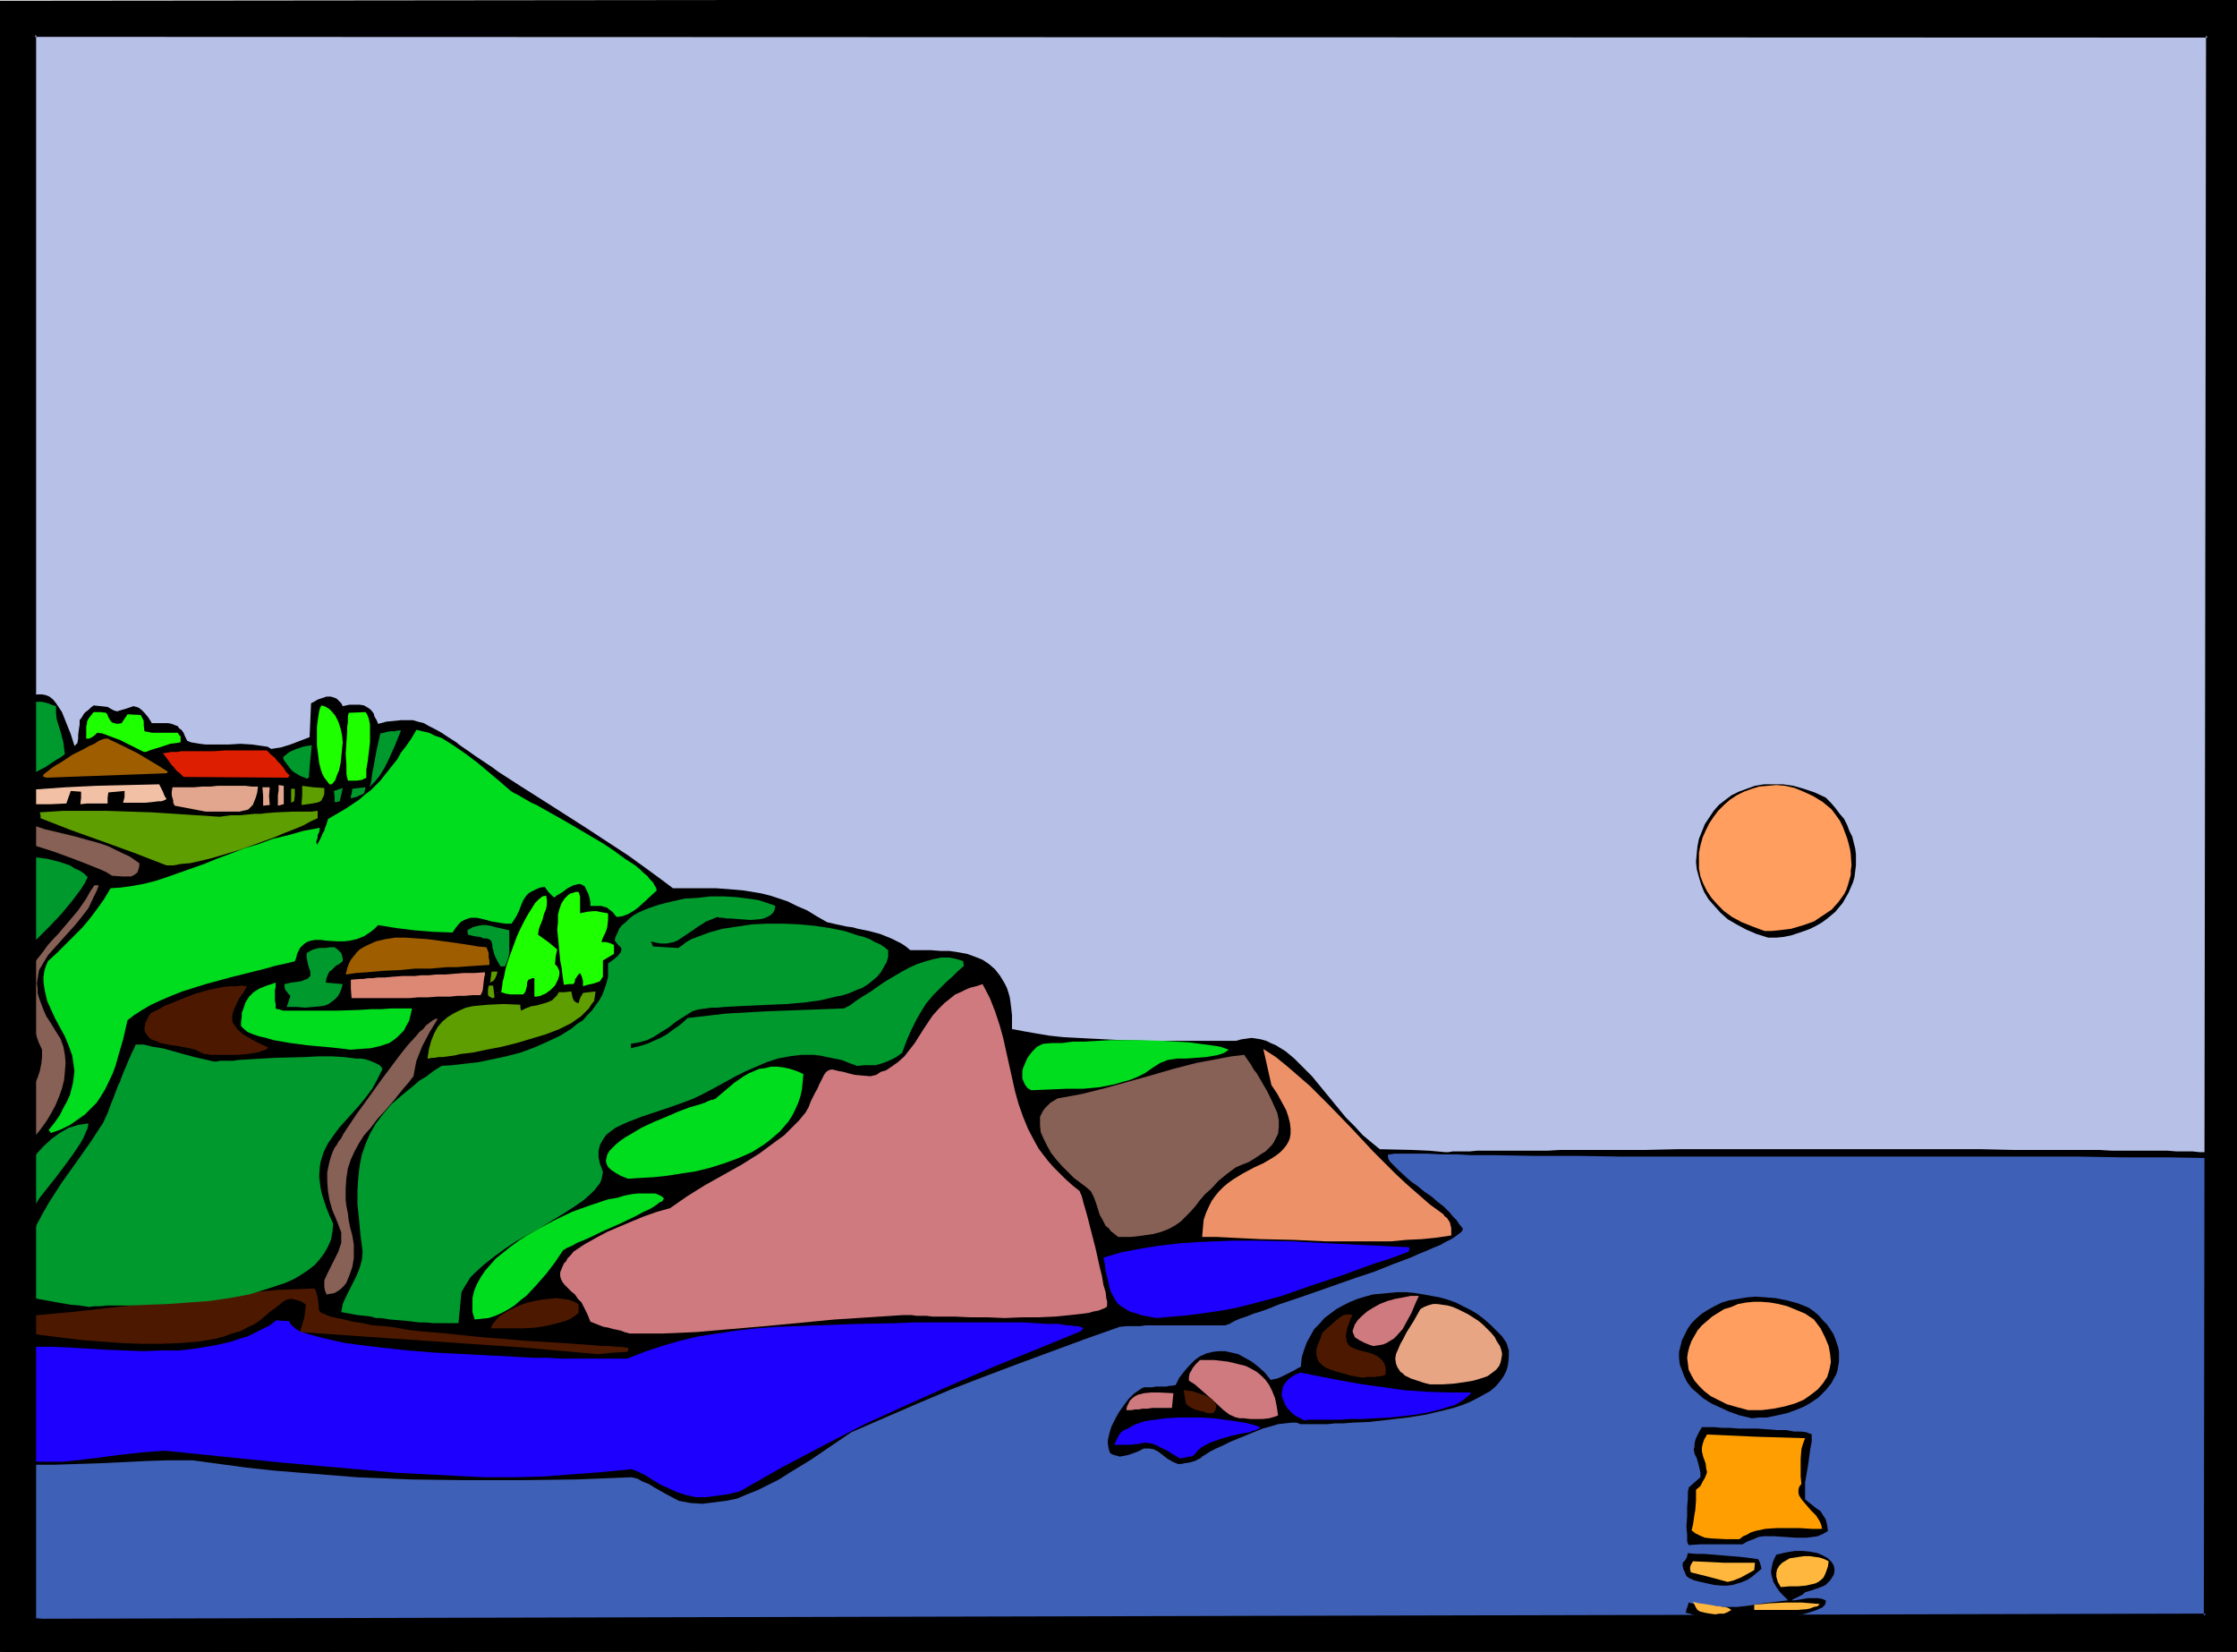 <svg xmlns="http://www.w3.org/2000/svg" fill-rule="evenodd" height="362.139" preserveAspectRatio="none" stroke-linecap="round" viewBox="0 0 3035 2241" width="490.455"><style>.brush1{fill:#000}.pen1{stroke:none}.brush3{fill:#ffb73d}.brush5{fill:#1e00ff}.brush6{fill:#ce7a7f}.brush7{fill:#4c1900}.brush9{fill:#00992d}.brush10{fill:#00dd1e}.brush11{fill:#876056}.brush14{fill:#5e9e00}.brush16{fill:#1eff00}.brush17{fill:#9e5e00}.brush19{fill:#e2a58e}</style><path class="pen1 brush1" d="M25 2217v-6l-1-6-1-11v-6l-1-6v-7l-1-8v-10l-1-13v-32l-1-10v-98l-1-1-1-4-1-6-1-9-1-10-1-12-2-14-1-15-1-17-1-18-1-19-1-19-1-21-1-21-1-43-1-43-1-43v-41l-1-19 1-19v-33l1-15v-13l1-11 1-10 2-7 1-6 1-127 1-128 1-254 1-253 2-125 2-126v-6l-1-8v-22l-1-14v-14l-1-16v-18l-1-18v-19l-1-20v-21l-1-42-1-43-1-43v-41l-1-20v-18l1-18V69l1-14V42l1-10 1-9 1-7 1-5 1-2 1-1h33l32 1h31l30 1h86l26 1h50l24 1h88l19 1h73l16 1h96l23 1h55l15 1h65l8 1h14l26 1 257 3 256 2 515 5 516 4 258 2 259 1 10-9 1 4v5l8 3 8 4 7 6 8 7 6 8 7 8 6 10 6 10 5 12 6 12 5 13 4 14 5 15 4 16 4 16 4 18 3 18 4 18 3 20 3 20 3 21 2 22 2 22 2 22 2 24 2 24 1 24 2 26 2 51 2 54 2 55 1 57v59l1 60v60l-1 62v126l-2 128v128l-1 128 1 64v108l-3 45-3 44-5 45-5 44-6 43-6 42-6 42-5 40-5 40-5 39-2 37-2 36v35l1 17 2 17 2 16 3 16-364 2h-364l-725-1-362-1H801l-363 1-181 2-181 2-4 5-8-1-7-1H47l-10 2h-6l-6 1z"/><path class="pen1" style="fill:#3f60b7" d="m97 2205-4-2-4-1-9-3-12-1-11-2-13-1-11-1H17l-1-2-1-2-1-4-1-4-1-4-1-5-1-12v-14l-1-15v-67l1-17v-30l1-13v-20l32 2h31l62-2 62-3 31-1h32l37 5 37 5 37 4 37 3 75 6 74 3 74 1h75l75-1 75-3 8 2 7 4 8 3 8 5 16 9 17 9 16 3 16 1 16-2 16-2 15-3 14-6 15-6 14-7 14-7 14-9 28-17 28-19 28-19 46-20 44-19 45-19 44-17 45-17 46-17 46-17 48-17 10-1h18l7-1h108l6-2 7-4 7-3 9-3 10-4 10-3 11-4 12-5 24-8 26-9 54-19 27-9 25-10 24-9 11-5 10-4 9-4 10-4 7-4 8-4 6-4 4-3 4-3 2-4-5-6-4-6-5-5-4-5-8-8-9-7-8-7-9-6-11-9-6-4-6-5-13-12-5-5-5-5-3-4-1-4v-2l1-1h2l6-1h44l20 1h21l18 1h28l58 1h59l60 1h620l60 1h59l58 1 8 2 6 2 4 3 3 3 2 4v10l-2 6-1 6-2 7-2 7-2 8-1 9-2 10v9l1 11-1 22-1 22v21l-1 21v113l1 35 1 32 2 32 2 31 1 30 4 58 3 56 2 56h-6l-6 1-8 1-8 1-8 1h-10l-10 1-11 1h-11l-12 1h-13l-13 1h-13l-15 1-31 1h-32l-35 1-37 1-40 1h-40l-43 1h-91l-48 1h-99l-52 1h-219l-57-1h-175l-119-1h-121l-243-2h-120l-119-1-59-1H983l-57-1h-56l-55-1H658l-50-1H467l-44-1H200l-29 1h-52l-12 1H97z"/><path class="pen1 brush1" d="m2308 2195-5-2-4-2-4-1-2-1h-2l-2-1h-2v-1l1-2v-2l1-2 1-3 1-4 16 4 17 2h33l17-2 18-3 34-4-11-11-5-7-4-7-2-7-1-4v-5l1-5 1-5 2-5 3-6 13-3 12-2h11l10 1 10 2 7 3 7 4 5 5 3 5 1 6-1 6-3 5-2 3-3 3-3 3-4 2-5 2-6 2-6 2-7 2-1 1-2 2-6 3-6 3-2 1-1 1h4l6-1 12-2h13l6 1 5 2v3l-1 3-2 2-2 2-3 1-4 2-9 3-10 3-12 2-14 1-14 1-29 2h-52l-10-1h-7z"/><path class="pen1 brush3" d="m2327 2190-7-1-6-1-4-1-4-1-3-2-2-3-2-4-2-4 8 2 8 1 6 1 6 1 4 1h4l4 1h3l4 1 2 1 3 2-5 3-5 2h-6l-6 1zm53-6v-7l21-2 21-1h23l12 1 12 1-3 3-5 1-5 2-5 1-12 1h-59z"/><path class="pen1 brush1" d="m2336 2151-11-1-9-2-9-2-8-2-7-3-3-2-2-3-1-3-2-4-1-4v-5l3-3 2-3 1-3 1-4 11 1h11l24 2 25 2 24 3 2 3 1 3 1 3v1l1 3-7 6-6 5-6 4-7 3-6 2-7 2-7 1h-8z"/><path class="pen1 brush3" d="m2416 2153-4-7-2-7v-5l1-5 3-5 4-4 5-3 5-3 7-1 6-1 7-1h7l7 1 7 1 6 2 6 3-1 7-2 6-2 5-2 4-3 3-4 3-4 2-4 1-9 2-11 1h-11l-12 1zm-72-7-26-7-24-6-1-4v-3l1-3 1-2 2-3 42 2h42l-1 10-18 10-10 4-4 1-4 1z"/><path class="pen1 brush1" d="m2291 2096-1-2-1-3v-9l-1-11 1-14v-13l1-11v-10l1-3v-2l8-7 8-7v-6l-1-5-1-4-1-4-2-7-3-6-1-6 1-3v-4l1-5 2-5 3-6 4-7h17l10 1h11l12 1h26l26 2h12l11 2h9l8 1 2 1 3 1h1l1 1v10l-2 10-3 22-4 23v23l10 8 5 4 6 4 3 5 4 6 2 8 1 8-7 4-7 3-7 1-8 1h-14l-15-1-15-1h-14l-7 1-7 3-8 3-7 4h-57l-16 1z"/><path class="pen1" style="fill:#ff9e00" d="m2322 2087-9-1-7-3-6-3-5-4 2-8 1-7 1-7 1-5 1-13v-15l6-5 3-6 3-5 2-5 1-3-1-4-1-8-3-8-2-8v-5l1-5 2-6 4-7 66 3 67 2-3 8-2 7-1 13v24l1 10-3 4-1 4v4l1 4 2 3 2 3 6 7 6 7 7 7 5 8 2 5 1 5h-14l-16-1h-32l-15 1-14 3-6 2-5 3-5 2-5 4h-19l-19-1z"/><path class="pen1 brush5" d="m944 2031-14-3-12-4-11-5-11-5-10-6-9-6-10-5-10-4-40 4-40 3-40 3-40 1h-40l-40-2-39-2-39-2-79-7-79-7-79-8-78-8-28 2-28 3-55 7-28 3H44l-14-2-14-2-14-3v-129l1-9v-10l22-1h45l24 1 50 3 50 2 25-1h25l24-3 24-4 22-5 11-4 11-3 10-5 10-5 10-5 9-7 9 1h8l2 4 4 4 5 4 7 3 9 3 11 3 12 3 13 3 14 3 15 2 16 2 17 2 18 2 18 2 38 3 78 4 38 2 18 1h18l17 1h91l23-9 24-8 24-7 25-6 26-4 27-4 26-3 27-2 55-2 27-1 27-1 53-1 26-1h148l17 1 15 1h15l12 2h5l5 1h4l4 1 2 1 2 1-2 2-2 2-61 25-59 24-58 25-58 26-57 26-56 29-57 30-56 32-8 2-8 2-15 2-15 2h-14z"/><path class="pen1 brush1" d="m1598 1986-7-3-7-4-9-7-4-3-6-3-6-1h-7l-8 4-8 3-6 2-5 1-6 1-3-1-4-1-3-1-3-2-1-3-1-3-1-7v-4l2-9 3-10 5-10 5-9 7-10 6-8 7-7 7-5 3-2 4-2h11l5-1h15l3-1h3l6-1 5-10 7-9 7-8 7-7 7-5 9-4 8-2 8-1h9l9 2 9 2 9 5 9 5 9 7 9 8 8 10 4-1 5-1 5-2 6-3 12-6 5-3 4-2 1-12 3-10 4-11 5-9 5-9 7-7 7-8 8-6 8-6 9-5 10-5 10-4 10-3 11-3 11-1 11-1 11-1h12l11 1 12 2 11 2 11 2 11 3 11 4 10 5 10 5 10 6 9 7 8 7 8 8 8 8 6 9 3 10v9l-1 10-2 8-4 8-5 7-6 7-7 6-9 5-9 5-10 5-10 4-12 4-12 3-25 6-25 4-26 3-26 3-24 1-12 1h-11l-10 1h-37l-2-1-3-1h-7l-9 1-9 1-10 3-11 3-22 9-22 9-10 5-9 4-8 4-6 4-5 3-1 1-1 1-4 2-4 2-7 2-7 1-4 1h-5z"/><path class="pen1 brush5" d="m1600 1978-10-6-8-5-7-3-5-3-5-2-4-1-7-1-6 1-4 1h-4l-5 1h-23l2-5 2-4 2-4 3-4 4-3 5-2 5-3 6-3 12-4 14-2 15-2 16-1h32l16 1 16 2 14 2 13 2 12 3 9 3-2 2-4 2-4 1-5 2-12 2-13 3-14 4-14 5-6 3-7 4-5 5-4 5-4 2h-3l-4 1-4 1h-5zm170-51-6-3-6-3-5-4-4-4-4-5-2-4-2-5-2-5v-5l1-4 1-5 3-4 3-4 5-4 5-3 7-3 56 11 29 5 29 4 28 4 30 2 30 1h30l-3 4-4 3-5 4-5 3-5 3-7 2-13 4-16 4-17 3-17 2-19 2-36 2h-17l-16 1h-42l-4 1z"/><path class="pen1 brush6" d="m1677 1923-9-4-8-6-15-14-16-14-8-7-8-5v-5l1-5 2-3 2-4 4-5 6-6h19l18 2 9 2 8 2 8 2 8 4 7 4 6 5 6 6 5 7 4 8 4 10 2 10 2 13-2 1-3 1-7 2-9 1h-17l-8-1h-7l-2-1h-2z"/><path class="pen1 brush7" d="m1638 1917-5-2-5-1-7-2-6-3-3-2-3-3-1-5-1-6-1-7h4l3 1h4l9 3 9 3 8 4 3 3 2 3 2 3v3l-1 4-3 4h-8z"/><path class="pen1 brush6" d="m1528 1913 1-5 2-4 2-4 3-3 4-3 4-2 8-2 10-1h10l20 1-1 10-1 10h-27l-6 1h-7l-5 1h-5l-5 1h-7z"/><path class="pen1" style="fill:#e8a584" d="m1940 1878-8-2-6-2-6-2-6-2-4-2-4-2-3-3-3-2-4-6-2-5-1-7 1-6 3-7 3-7 4-7 4-8 10-16 9-16 5-3 5-2 7-2h6l7 1 7 1 7 2 7 3 14 7 14 9 6 5 6 6 5 5 5 6 3 6 4 6 2 6 1 5-1 6-1 5-2 5-4 5-5 4-7 5-9 3-10 3-12 2-14 2-15 1h-18z"/><path class="pen1 brush7" d="m1849 1869-17-3-14-4-7-2-6-2-5-2-5-3-3-3-3-3-2-5-1-5v-6l2-7 3-7 3-9 10-9 9-8 5-4 5-3 6-1 6 1-3 6-2 6-2 5-1 5-1 5v3l1 3v3l3 5 4 3 5 2 6 2 12 3 6 2 6 3 5 4 4 5 1 3 1 4v8l-2 2h-1l-3 1h-3l-6 1h-11l-5 1zm-1038-32-101-9-102-7-101-7-100-7 3-10 3-10 1-9 1-8-4-3-4-2-7-2-5-1-6 1-5 3-5 4-5 4-7 5-7 6-7 6-9 6-9 4-9 5-11 3-11 4-11 3-24 4-25 2-26 1h-26l-27-1-27-2-26-2-25-3-24-3-22-3-10-2-10-1-9-1-8-1-2-16 26-2 25-2 53-5 53-6 55-6 54-7 54-5 53-5 25-1 26-1 2 2 1 3 2 7 1 9 1 9 3 3 5 2 7 3 9 2 10 2 12 3 13 2 14 3 15 1 16 2 16 3 17 2 36 3 37 4 36 3 36 3 17 1 17 1 15 1 15 1 14 1 13 1 11 1h10l9 1h7l5 1h3l1 1 1 1-1 2-1 2-20 1-20 2z"/><path class="pen1 brush6" d="m854 1809-7-2-5-2-5-1-5-1-7-2-6-1-8-3-5-2-5-2-4-10-4-8-4-8-5-5-4-6-5-4-5-5-4-4-3-4-2-4-1-4v-5l2-5 3-7 3-3 2-4 4-4 4-5 15-10 16-9 15-8 33-14 17-7 17-6 18-5 23-16 24-15 25-14 25-14 24-15 23-17 11-8 10-10 10-10 9-11 4-7 3-8 3-6 3-6 3-5 2-5 2-4 2-4 3-6 3-4 3-2 3-1h3l4 1 4 1 6 1 7 2 8 2 10 1 12 1 8-2 6-4 7-2 6-4 10-7 9-8 7-9 7-9 12-19 12-18 8-9 8-8 10-8 5-4 7-3 6-3 7-3 8-2 9-3 10 19 7 18 6 18 5 18 8 36 8 36 5 18 6 17 7 17 9 17 5 9 6 8 7 9 7 8 8 8 8 8 10 9 10 8v1l1 2 1 2 1 3 2 8 3 10 3 11 3 12 7 27 6 27 3 12 2 12 3 10 1 9 1 3v7l-2 2-5 2-5 2-6 1-7 2-7 1-9 1-9 1-20 2-23 1h-22l-24 1-24-1h-23l-21-1h-30l-8-1h-14l-6-1h-12l-46 3-47 3-94 9-47 4-46 4-46 2h-45zm1009 17-6-2-5-2-4-2-4-2-3-2-3-2-1-3-1-2-1-3 1-3 2-6 4-6 6-6 7-6 8-5 9-5 10-4 11-3 11-2 10-2h11l-5 11-5 12-6 11-6 11-8 9-4 4-5 3-5 3-5 2-6 1-7 1z"/><path class="pen1 brush7" d="m666 1802 2-5 4-5 4-5 7-5 7-4 8-4 9-4 9-3 9-2 10-2 10-1 9-1 9 1 8 1 8 3 6 3v12l-5 4-6 4-7 3-7 2-16 4-17 3-17 1h-44z"/><path class="pen1 brush9" d="m588 1795-10-1h-9l-8-1-8-1-12-1-12-1-13-2h-6l-7-2-9-1-9-1-11-2-11-2 2-11 4-9 5-10 5-10 5-10 4-10 3-11 1-11-3-23-2-22-2-19v-19l1-17 2-17 3-15 5-14 6-14 8-14 10-13 11-13 14-12 16-13 8-7 10-6 9-7 11-7 15-1 17-2 18-2 19-4 19-4 19-5 19-7 18-8 17-8 16-10 7-6 8-5 6-7 6-6 5-7 5-7 4-7 3-8 3-9 2-8v-18l7-5 6-5 4-5 1-3v-3l-5-5-4-5 1-5 3-6 2-5 4-5 5-4 5-5 5-4 7-4 14-6 15-5 16-4 18-4 18-1 17-2h18l17 1 16 2 14 2 12 4 6 2 5 2-1 5-2 4-3 3-5 3-5 2-5 1-13 1-13-1-13-1h-6l-5-1h-4l-4-1-7 3-8 3-6 4-5 3-10 7-9 6-9 6-5 2-5 1-5 1h-7l-6-1-8-2 3 7 34 2 6-4 5-4 7-4 8-3 8-3 8-3 18-5 20-3 20-3 21-1h22l22 1 21 2 20 3 20 4 18 6 8 2 8 3 7 4 7 3 6 4 5 4v9l-2 7-4 7-4 7-5 6-6 5-6 5-8 5-8 3-9 4-9 3-10 2-21 5-22 3-23 2-23 1-22 1-21 1-19 1-10 1h-8l-7 1-8 1-5 1-6 2-11 7-11 7-10 8-10 6-9 6-10 5-11 3-11 2v6l12-3 10-3 9-4 9-4 9-5 8-6 10-7 10-9 26-3 26-3 53-3 53-2 54-2 4-2 4-2 8-6 9-6 10-6 20-14 22-13 11-6 11-5 12-4 11-3 10-2h11l10 2 9 3v3l1 3-9 8-7 7-8 7-6 6-12 12-10 12-8 13-4 7-4 8-4 8-4 9-4 10-4 11-4 3-4 3-8 4-7 3-6 2-7 2h-15l-10 1-11-4-10-4-10-2-10-2-9-2-9-1h-17l-16 2-16 3-15 5-14 6-14 6-14 7-29 16-15 8-15 7-16 6-17 6-18 6-18 6-18 7-9 4-8 4-7 5-6 5-4 6-4 7-2 8v9l2 9 2 5 2 6-1 5-1 5-2 5-4 5-3 4-5 5-10 9-13 9-14 9-15 9-16 10-34 19-15 10-15 11-14 11-12 11-6 6-8 13-4 7-2 21-2 21h-34z"/><path class="pen1 brush10" d="m644 1790-3-10v-19l2-9 4-10 5-9 6-9 7-8 8-9 10-8 10-8 11-8 11-7 12-7 24-13 25-12 25-9 12-4 12-4 12-2 10-3 10-2 10-1h22l5 2 4 2 3 3-1 1-1 2-1 1-3 1-5 4-8 5-9 4-11 6-23 11-23 10-6 3-6 3-11 5-10 4-7 4-7 3-3 2-2 1-10 15-12 16-14 16-14 15-8 6-8 7-8 5-9 5-9 4-9 3-9 1-10 1z"/><path class="pen1 brush9" d="m121 1773-13-2-12-1-23-4-22-4-21-6v-17l1-16 3-16 4-16 6-16 6-14 8-15 8-14 18-28 20-28 19-27 17-26 6-13 4-11 4-10 3-8 3-8 3-6 2-6 2-5 8-19 4-9 3-6 2-5h11l12 3 13 2 15 4 14 4 15 4 13 3 13 3h4l4-1h18l7-1 16-1 17-1 18-1 39-1 19-1h18l17 1 16 2h7l6 1 6 2 5 2 4 2 4 2 2 2 2 3-7 14-7 13-9 12-9 11-18 20-9 10-8 11-7 10-6 12-4 13-1 6-1 14 1 8 1 8 2 9 3 9 3 9 4 10 5 11-1 11-2 11-4 9-5 9-6 8-7 8-9 7-9 6-10 6-11 5-12 4-12 4-13 4-13 4-27 5-28 4-28 2-27 2-27 1-24 1h-32l-9 1h-8l-7 1z"/><path class="pen1 brush5" d="m1569 1788-11-2-10-2-9-3-7-2-6-4-5-3-5-4-3-5-3-5-3-6-2-6-1-6-2-8-2-8-1-9-2-9 24-7 26-5 25-4 25-3 27-2 25-1 26-1h27l53 1 52 3 105 5v3l-1 3-24 9-22 7-22 8-22 8-42 14-40 14-41 11-20 5-21 4-21 3-22 3-22 2-23 2z"/><path class="pen1 brush11" d="m443 1756-2-5-1-5v-9l4-9 5-10 5-10 5-10 2-6 2-6v-14l-3-8-3-8-6-14-4-14-2-12-1-13v-13l3-14 2-7 3-8 1-2 1-2 3-4 2-4 4-5 3-6 4-6 4-6 10-15 11-15 23-32 12-16 12-16 11-14 11-12 5-6 5-4 4-5 4-3 4-3 3-2 3-1h2l-11 18-10 19-4 10-4 10-2 10-2 11-7 9-7 8-12 15-12 14-11 12-9 12-9 10-7 11-6 11-5 11-4 12-2 13-1 14v16l1 8 2 10 1 9 2 10 3 11 2 12v19l-2 12-4 11-4 10-3 4-4 4-4 3-5 3-5 1-6 1z"/><path class="pen1 brush9" d="M4 1702v-12l2-13 2-14 3-14 5-14 5-15 6-14 6-14 8-13 8-13 10-11 11-10 11-8 12-7 7-2 6-2 7-1 7-1-1 6-3 7-3 7-4 7-10 15-11 15-12 16-12 15-11 14-4 7-4 6-3 8-4 8-3 6-3 7-3 6-7 9-3 4-5 6-5 5-3 3-2 1z"/><path class="pen1 brush11" d="m1517 1678-5-4-5-4-3-4-4-3-4-8-4-7-5-16-3-8-4-8-7-6-8-6-8-6-8-8-8-8-8-9-7-9-5-9-5-10-4-9-1-9v-12l2-4 2-4 3-4 3-3 4-4 5-3 5-3 17-3 16-3 32-8 61-17 31-9 31-8 32-6 16-3 17-2 9 13 4 7 4 5 7 12 7 12 5 10 5 11 4 9 2 10v9l-1 9-4 8-2 4-3 4-4 4-4 4-5 3-6 4-6 4-7 4-8 3-9 4-12 9-11 9-9 10-9 8-7 8-6 8-7 8-6 6-7 7-7 5-9 5-10 4-11 3-7 1-7 1-7 1-9 1h-18z"/><path class="pen1" style="fill:#ed9168" d="m1631 1678 1-12 1-11 3-9 4-9 4-8 5-7 5-6 6-6 6-5 7-5 13-8 15-8 13-6 12-7 6-4 5-4 4-4 4-5 3-5 2-5 1-6v-7l-1-8-2-8-3-9-6-11-6-11-8-12-11-49 17 11 16 13 15 13 15 13 29 29 29 30 28 30 30 30 15 14 16 14 16 14 18 13 2 3 3 2 4 6 1 4 1 4v10l-20 3-20 2-21 1-21 2h-88l-44-2-44-1-21-1-20-1-20-1h-19z"/><path class="pen1 brush10" d="m852 1599-10-4-7-4-6-4-4-4-2-4-1-4 1-5 1-4 3-5 4-4 5-5 5-4 7-5 7-4 15-9 17-8 17-7 16-7 16-6 7-2 7-2 6-2 4-2 5-2h2l2-1h1l13-11 13-11 13-9 7-4 7-3 7-3 8-1 8-2h8l9 1 9 2 9 3 9 4-1 11-1 10-2 9-3 9-4 9-4 8-5 8-6 7-6 7-7 6-7 6-8 6-16 10-18 8-19 7-19 6-20 5-20 3-19 3-19 2-18 1-16 1z"/><path class="pen1 brush11" d="m7 1578 1-12 2-10 3-11 3-9 9-19 9-19 9-18 8-18 3-9 2-10 1-9v-10l-5-11-4-12-4-9-3-10-2-9-2-8-1-8v-14l1-13 2-6 4-11 6-10 8-10 8-11 9-10 5-5 5-6 11-13 11-13 11-16 5-9 6-9h6l-3 8-4 8-7 15-10 13-9 11-10 11-9 10-9 10-8 9-6 10-6 10-1 6-2 12 1 6v7l2 7 3 8 3 8 4 9 6 9 6 10 7 11 4 11 2 11 1 11-1 12-1 11-3 12-4 11-5 12-6 11-6 10-8 11-8 10-9 9-10 10-10 9-11 8z"/><path class="pen1 brush10" d="m69 1537-3-4 8-10 7-10 5-10 5-9 4-9 2-8 2-8 1-8 1-8-1-7-1-7-1-7-5-14-5-12-13-24-6-13-5-11-3-13-1-6-1-7v-7l1-7 2-7 3-7 13-12 11-11 12-12 11-11 10-12 9-12 10-14 9-15 14-1 15-2 16-3 16-4 15-5 17-6 17-6 17-6 17-7 19-7 18-7 20-6 19-7 21-5 21-6 22-4-1 6-2 4v3l-1 3-1 3 1 4 3-5 2-4 3-7 2-3 1-4 2-5 2-7 12-7 12-7 9-6 9-6 8-7 8-6 13-13 11-14 12-15 5-9 7-9 7-10 7-12 8 2 9 2 8 4 9 3 16 10 16 11 16 12 31 26 15 13 3 2 4 2 4 2 5 3 12 7 7 3 7 4 16 9 16 9 34 20 17 10 15 10 15 11 14 9 6 5 5 5 5 4 4 5 4 4 2 4 2 3 1 4-12 11-13 12-7 5-7 4-8 3-7 1-3-3-2-3-5-4-4-3-4-1-3-1h-15v-5l-1-5-1-4-1-3-3-6-2-4-4-2-3-1-4 1-4 1-8 4-8 6-7 4-2 2h-2l-7-7-5-7-6 1-5 2-4 2-4 2-3 2-3 3-4 6-3 7-3 8-4 8-6 9h-8l-7-1-12-2-11-3-9-2h-8l-4 1-5 2-4 2-4 4-4 5-4 6-27-1-25-2-24-3-25-4-5 5-5 4-9 6-10 4-9 2-8 1h-9l-16-1-7-1h-7l-6 1-6 2-4 3-5 5-2 4-2 4-1 5-2 5-12 3-14 3-14 4-16 4-32 8-33 9-32 10-15 6-14 6-13 6-12 7-11 7-9 7-6 26-7 24-3 11-4 11-10 21-6 10-6 9-8 8-8 8-10 7-10 7-12 6-14 5z"/><path class="pen1" style="fill:#b7c1e8" d="m1961 1563-22-2-23-1-44-1-11-9-12-10-11-12-12-12-23-28-23-28-12-12-12-12-12-10-13-8-7-3-6-3-7-2-6-1-7-1-7 1-7 1-7 2h-115l-41-1-40-2-19-1-19-1-19-2-18-3-17-3-16-3v-19l-1-9-1-8-1-7-2-7-2-6-3-6-6-10-7-9-8-7-9-6-10-4-11-4-11-2-13-2h-12l-13-1h-28l-6-5-6-4-14-7-15-6-15-4-15-3-7-2-8-1-14-3-13-3-14-8-13-8-14-6-12-6-12-4-12-4-12-3-12-2-12-2-11-1-13-1-13-1h-59l-16-12-15-11-29-21-29-19-29-19-58-37-30-19-31-20-8-6-9-6-15-10-7-5-13-9-5-4-11-7-9-6-9-5-8-4-7-4-8-2-7-2h-16l-10 1-10 1-11 3-2-5-3-5-1-4-3-4-2-2-3-2-5-3-6-1h-14l-9 2-2-4-3-3-3-3-2-1-6-2h-6l-6 2-6 2-5 3-4 2-2 46-13 5-13 5-13 4-7 1-6 1-5-3-7-1-7-1-7-1-16-1-16 1h-31l-8-1-6-1-6-1-5-2-3-6-2-5-3-4-3-2-2-3-3-1-5-2-5-1h-22l-5-8-5-6-4-4-4-3-3-1-4-1-6 2-6 2-7 2-3 1-4-1-4-2-5-3-9-1-10-1-4 3-3 3-4 3-2 2-3 5-3 4v6l-1 6-1 8v5l-1 6-4 4-5-16-6-15-6-15-4-6-4-6-4-5-5-4-5-2-5-1h-7l-6 3-8 3-7 6v23l-1 17-1 17-3 17-2 8-3 7-3 6-3 4-5 4-5 2 3-129 2-129 1-129V543L8 284 5 26l1-3 2-4 4-1 3-1 2-1 4-1 187 1 187 1 187-1h188l376-2 189-2 188-2 378-2 376-2h377l187 2 188 2-3 93-2 95-2 96v97l-1 98v98l1 198v492l-2 97-1 96-3 94h-2l-4-1h-26l-9-1h-22l-12-1h-76l-17-1h-117l-43-1h-412l-43 1h-116l-17 1h-96l-10 1h-23l-6 1h-4z"/><path class="pen1 brush10" d="M3 1485v-51l1-50h24l2 1 1 4 1 5 1 6 1 7v14l-2 15-1 8-2 7-2 7-4 7-4 6-4 5-5 5-7 4zm1396-6-5-3-3-4-2-4-2-5v-10l1-4 2-5 4-9 6-8 7-7 4-2 4-2 12-1h14l15-2h16l17-1 18-1h36l36 1 17 1 17 1 15 2 15 2 13 2 11 4-4 3-4 2-6 2-5 1-12 2-13 1-14 1h-12l-13 2-5 2-5 2-11 7-10 7-10 5-10 4-11 3-10 3-21 4-22 2h-23l-23 1-24 1z"/><path class="pen1 brush7" d="m277 1430-6-3-6-3-8-2-16-3-8-1-15-3-7-3-6-2-4-4-3-4-2-4v-4l1-3v-3l2-4 2-4 3-5 5-3 7-3 6-4 8-3 17-7 18-7 18-5 19-4 9-1h8l9-1 7 1-5 9-6 8-3 7-3 6-2 6-1 5v5l1 4 3 4 3 4 4 4 5 4 7 4 7 4 10 5 9 4-3 3-4 1-5 2-5 1-12 2-13 1h-37l-4-1h-4z"/><path class="pen1 brush14" d="m580 1436 2-13 3-11 4-10 5-9 6-7 7-6 8-5 8-4 9-4 9-2 10-1 11-1 21-1 23 1v4l1 4 6-3 8-3 7-1 7-2 7-2 7-3 5-5 2-2 2-4h8l9-1 1 4 1 5 1 2 1 2 3 2 3 1 2-7 4-7 17-2-1 7-1 6-4 5-3 5-5 5-6 6-6 4-7 5-8 4-8 4-18 7-20 6-20 6-20 5-21 4-19 4-17 2-8 2-8 1-7 1h-6l-5 1h-4l-4 1h-2z"/><path class="pen1 brush10" d="m475 1424-7-1-9-1-9-1-11-1-22-2-23-3-23-4-10-3-9-2-9-3-7-3-5-4-4-4v-6l1-7v-5l2-5 3-9 5-8 6-6 8-5 10-4 12-4v6l-1 4v15l1 4v6l2 1h2l3 1 3 1h75l30-1 15-1h14l13-1h28l-2 9-2 8-4 7-3 6-5 5-4 4-5 4-6 4-6 2-6 2-13 3-14 1-14 1z"/><path class="pen1 brush9" d="m389 1366 5-15-3-3-2-3-2-2v-1l-1-3v-4l9-2 8-1 6-1 5-2 3-1 2-2 2-2v-6l-1-3-1-3-1-3-1-5-1-5v-6l5-3 4-2 4-1 4-1h9l6-1h6l4 3 3 3 2 2 1 3 1 4v4l-5 4-4 2-6 6-3 2-2 4-2 5-1 6 11 1 12 1-2 7-2 5-3 5-4 4-4 3-4 3-5 2-5 1-11 1-11 1-12-1h-13z"/><path class="pen1" style="fill:#dd8775" d="m477 1354-1-13v-12l13-1h4l6-1h6l8-1h9l11-1 14-1h16l9-1h10l10-1h12l12-1 13-1h14l15-1v3l-1 4-1 8-1 9-1 3-2 4h-11l-11 1h-10l-9 1h-17l-14 1h-13l-11 1h-79z"/><path class="pen1 brush14" d="m666 1353-2-1-2-2v-7l1-6h6l1 8 1 8-2 1h-1l-2-1z"/><path class="pen1 brush16" d="M725 1352v-25h-3l-2 1-3 1-1 2-1 2v4l-1 4-1 4-3 4h-17l-7-1-6-2 1-6 1-8 2-8 2-10 3-10 4-11 8-22 5-11 5-10 5-9 5-8 5-8 5-5 5-4 5-1 1 6v6l-1 6-3 7-2 8-3 7-2 6-1 7 14 10 12 10-2 9-1 11 3 3 2 4 1 3v4l-1 4-1 3-4 8-6 6-7 5-7 3-5 1h-3zm40-16-1-7-1-7-1-9-2-10-2-21-2-21 1-10v-10l2-8 3-8 4-6 5-5 3-2 4-1 3-1h4l2 6v23l9-2 9-1h4l5 1 5 1 6 1v9l-1 9-1 4-2 5-3 6-2 6h6l4 1 3 1 4 2v12l-15 9v22l-2 3-2 3-2 1-3 1-3 1-4 1-5 1-6 2v-7l-1-4-1-3-2-4-3 3-2 3-2 3v3l-2 3h-6l-7 1z"/><path class="pen1 brush14" d="m665 1333 1-8 1-7h8l-1 4-2 5-2 3-5 3z"/><path class="pen1 brush9" d="M6 1314v-140l1-7v-6h26l15 2 16 2 16 4 15 5 6 4 7 3 6 4 5 5-4 8-5 8-6 8-6 8-14 17-16 17-17 17-16 15-16 14-7 7-6 5z"/><path class="pen1 brush17" d="m469 1322 2-8 2-6 3-6 4-5 4-5 4-4 5-3 6-3 11-5 13-3 13-2h15l14 1 15 1 30 4 14 2 13 2 6 1 6 1 11 1 2 5 1 3v6l1 4v6l-16 1-15 1-13 1h-13l-12 1-11 1h-21l-21 2-22 1-11 1-12 1-14 1-14 2z"/><path class="pen1 brush9" d="m679 1311-4-7-3-6-2-5-1-5-1-3v-3l-1-4-1-2-1-1-2-1-3-1h-4l-5-2-8-1-8-2-1-6 7-4 7-2 6-1h6l6 1 7 2 9 2 9 2v30l-1 6-2 6-3 7h-6z"/><path class="pen1 brush1" d="m2399 1272-16-5-14-6-13-7-12-7-10-9-8-9-8-9-6-10-4-10-3-10-3-11-1-10 1-11 1-10 2-10 4-10 4-10 6-9 6-9 7-8 9-7 8-6 10-5 11-4 11-4 12-2h26l14 2 14 4 15 5 15 7 7 7 6 7 6 8 6 7 4 8 3 8 4 8 2 8 2 8 1 8v15l-1 8-1 8-2 7-3 7-3 7-4 7-4 7-5 6-5 6-6 5-6 5-7 5-7 4-8 4-8 3-9 3-9 3-10 2-10 1h-11zm-22 652-17-4-14-5-13-6-11-5-11-7-8-7-8-7-6-8-4-8-3-8-3-8-1-9v-8l2-8 2-8 4-8 4-8 5-7 7-7 7-6 8-5 9-5 10-5 10-3 12-2 12-2 12-1 14 1 13 1 15 3 15 4 15 6 7 5 7 6 5 6 6 6 4 6 4 6 3 7 2 6 2 6 1 6v13l-1 6-1 6-2 6-3 5-3 6-4 5-4 5-5 5-5 5-6 4-6 4-7 4-7 3-8 3-8 3-18 4-10 2h-10l-10 1z"/><path class="pen1" d="m2394 1263-16-6-15-6-13-7-11-8-9-9-8-9-6-9-5-10-4-10-2-11v-21l2-10 3-11 4-9 5-10 6-9 6-8 8-8 8-7 9-6 10-5 11-4 10-3 12-1 11-1 12 1 13 3 12 5 13 6 13 8 12 10 6 8 5 7 4 8 3 8 3 8 2 7 2 8 1 7 1 15-1 7v6l-2 7-2 7-2 6-3 6-8 11-9 10-12 8-12 8-14 5-17 5-8 1-9 1-9 1h-10zm-22 650-15-4-14-4-12-6-10-5-9-7-7-7-6-7-4-7-4-8-1-8-1-8 1-7 2-8 3-8 4-7 4-7 6-7 7-6 7-6 8-5 8-5 10-3 9-4 11-2 10-1h11l12 1 11 2 12 3 12 5 12 5 12 8 9 12 6 12 5 12 2 11 1 11-2 10-3 10-6 9-7 8-9 7-10 7-12 5-14 4-15 3-16 2h-18z" style="fill:#ff9e5e"/><path class="pen1 brush11" d="m152 1188-8-5-9-4-10-4-10-4-21-8-22-8-22-7-19-8-9-3-8-4-7-4-6-4 1-23 1-22 2 5 2 5 2 4 3 4 7 8 9 5 10 5 11 5 12 4 13 3 29 7 14 4 15 4 15 5 14 7 15 7 13 9v4l-1 4-1 3-1 2-4 3-4 2h-12l-14-1z"/><path class="pen1 brush14" d="m226 1174-44-17-44-16-42-15-41-16v-4l-1-4 31-2h60l31 1 30 1 31 2 61 4 15-2h12l11-1 9-1h9l8-1 13-1 24-1h23l9-1v10l-9 4-11 6-12 5-13 5-14 6-14 5-30 11-30 9-14 4-13 3-13 3-12 1-11 2h-9z"/><path class="pen1 brush19" d="m279 1101-21-4-21-4-2-4v-3l-2-7v-5l1-6h29l12-1h11l9-1h38l8 1h9l-1 8-2 7-2 5-2 5-3 3-3 3-3 1-5 1-4 1h-46z"/><path class="pen1" style="fill:#f2c1a5" d="M47 1091v-20l42-3 42-2 42-1 43-1 5 10 2 5 1 2 2 3-2 1-2 1-3 1h-4l-8 1-10 1h-30l2-8v-8l-22 2-1 7v8h-28l-9 1 1-9v-8l-14-1-6 17-22 1H47z"/><path class="pen1 brush19" d="M357 1093v-13l-1-12h10l-1 12 1 12-9 1zm20 0v-14l1-7v-7l7 1v25l-4 1-4 1z"/><path class="pen1 brush14" d="m409 1092 1-13v-13l15 2 15 1v8l-1 3-1 2-2 4-3 2-4 1-5 1-7 1-8 1zm-14-3v-19h5v9l-1 8-2 1-2 1z"/><path class="pen1 brush9" d="M454 1088v-7l-1-8 6-2 6-2-2 9-2 9-4 1h-3zm22-5v-3l1-3 1-7 9-1 9-1-1 4-1 4-3 2-3 1-4 2-4 1-4 1zm25-15 2-5 1-6 1-8 2-10 2-11 2-11 5-22 5-1 3-1 6-1h6l3-1h5l-8 20-9 20-5 10-6 10-7 9-8 8z"/><path class="pen1 brush16" d="m447 1064-3-4-4-5-3-6-2-6-2-8-1-8-2-16v-25l1-8 1-7 1-6 1-4 2-4 4 1 4 2 3 2 3 3 5 6 4 8 3 9 2 9 1 10-1 10-1 10-1 9-2 9-3 7-2 6-3 4-2 2h-3z"/><path class="pen1 brush17" d="m63 1055-3-1-2-1 1-2 2-2 4-3 5-4 6-4 7-4 15-10 16-8 7-4 7-3 6-4 5-2 4-1h3l21 10 20 10 20 12 10 6 11 7-1 1-1 1-163 6z"/><path class="pen1" style="fill:#dd1e00" d="m249 1054-5-5-5-4-3-4-3-3-5-7-3-4-4-5 12-2h8l5-1h45l14-1h57l6 6 5 4 3 4 3 3 6 7 3 5 5 5-1 1-1 2-142-1z"/><path class="pen1 brush16" d="m472 1059-1-4-1-5v-12l-1-15 1-16 1-14v-7l1-6v-9l1-3v-1l23-1 2 3 2 5 1 4 1 5v24l-3 25-2 12v11l-6 3-7 1h-12z"/><path class="pen1 brush9" d="m414 1055-6-2-5-3-5-3-4-4-3-4-3-4-3-4-1-4 5-4 4-3 9-4 9-3 5-1 7-1-1 10-1 10-1 11-1 13-2 1h-2l-1-1zm-380-2 2-10v-10l-1-21-1-20v-9l1-8 1-7 2-6 2-5 4-3 5-2h8l4 1 4 1 5 2 6 2v9l1 9 5 16 4 15 1 8 1 8-5 4-7 4-15 10-8 4-7 4-6 3-6 1z"/><path class="pen1 brush16" d="m195 1020-16-8-16-8-8-3-8-3-8-3-7-1-3 3-4 3-4 2h-4v-17l1-3v-3l2-4 3-4 4-5h9l8 1 2 3 1 3 3 5 2 2 3 1 4 1 6-1 4-6 4-6 18 1 2 4 2 4v6l1 8 10 2h35l2 3 2 2v8l-6 1-8 1-15 5-7 2-6 2-5 2h-3z"/><path class="pen1 brush1" d="m47 47-1 2151 2947-6 2-2144L47 47zM2 3l3033-2v2237L1 2241 2 3z"/><path class="pen1 brush1" d="M44 45v2156l2951-7 3-2148L44 45l3 5 2948 1-2-3-3 2144 3-3-2947 7 3 2V47l-2 3-3-5z"/><path class="pen1 brush1" d="M5 3 2 6l3033-3-3-2v2237l3-3-3034 4 3 2L5 3 0 1l-1 2243 3038-3V-2L0 1l5 2z"/></svg>
